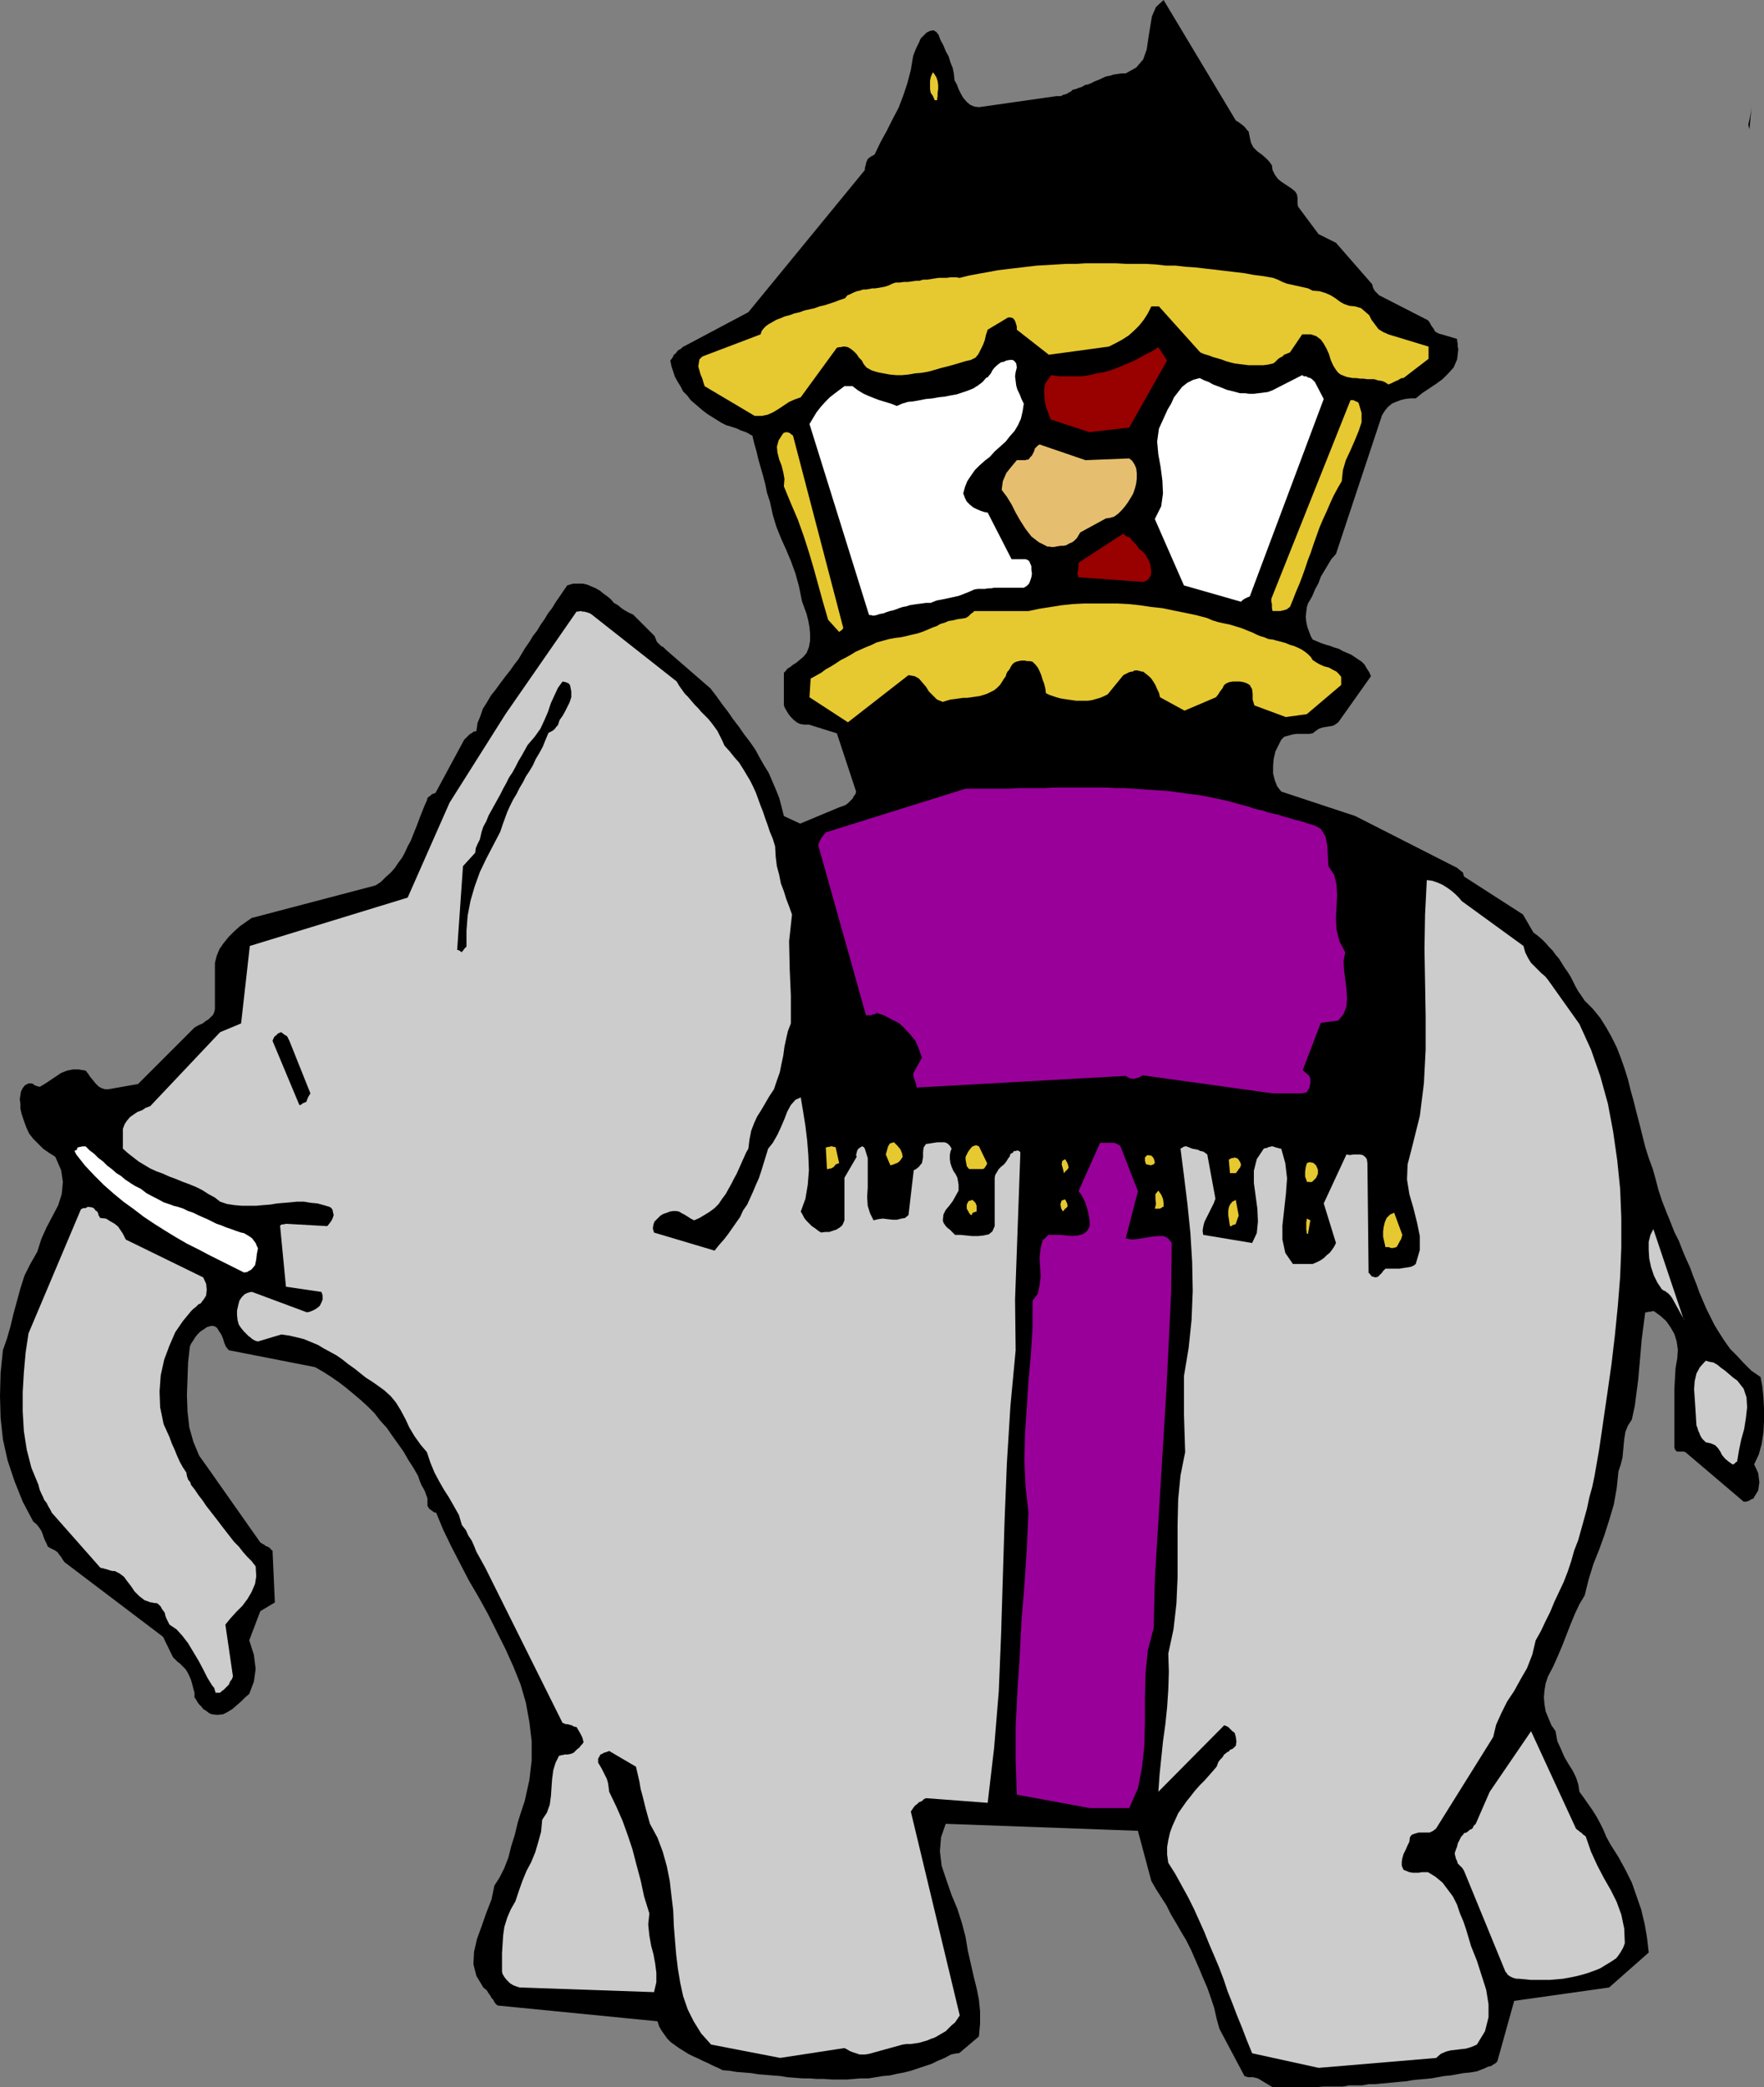 <?xml version="1.0" encoding="UTF-8" standalone="no"?>
<svg
   version="1.0"
   width="129.51mm"
   height="153.191mm"
   id="svg36"
   sodipodi:docname="Elephant 02.wmf"
   xmlns:inkscape="http://www.inkscape.org/namespaces/inkscape"
   xmlns:sodipodi="http://sodipodi.sourceforge.net/DTD/sodipodi-0.dtd"
   xmlns="http://www.w3.org/2000/svg"
   xmlns:svg="http://www.w3.org/2000/svg">
  <rect width="100%" height="100%" fill="#808080" stroke="none"/>
  <sodipodi:namedview
     id="namedview36"
     pagecolor="#ffffff"
     bordercolor="#000000"
     borderopacity="0.25"
     inkscape:showpageshadow="2"
     inkscape:pageopacity="0.0"
     inkscape:pagecheckerboard="0"
     inkscape:deskcolor="#d1d1d1"
     inkscape:document-units="mm" />
  <defs
     id="defs1">
    <pattern
       id="WMFhbasepattern"
       patternUnits="userSpaceOnUse"
       width="6"
       height="6"
       x="0"
       y="0" />
  </defs>
  <path
     style="fill:#000000;fill-opacity:1;fill-rule:evenodd;stroke:none"
     d="m 353.096,578.991 h 1.778 1.778 1.778 1.778 1.939 1.616 1.778 l 1.778,-0.162 h 1.778 1.778 1.778 l 1.778,-0.323 h 1.778 1.778 l 1.778,-0.323 h 1.778 l 1.616,-0.162 1.778,-0.162 1.778,-0.162 1.616,-0.162 1.939,-0.162 1.778,-0.323 1.616,-0.162 1.939,-0.162 1.616,-0.162 1.778,-0.323 1.778,-0.323 1.778,-0.162 1.778,-0.323 1.778,-0.323 1.778,-0.162 1.939,-0.323 0.808,-0.323 0.808,-0.323 0.808,-0.323 0.646,-0.323 0.808,-0.162 0.485,-0.323 0.808,-0.485 0.485,-0.485 4.686,-16.806 26.341,-3.717 10.989,-9.696 -0.485,-4.201 -0.646,-3.717 -0.97,-4.04 -1.293,-3.717 -1.293,-3.717 -1.778,-3.555 -1.939,-3.555 -2.262,-3.555 -1.131,-2.101 -0.808,-1.939 -0.97,-1.939 -0.97,-1.778 -1.131,-1.778 -1.131,-1.616 -1.131,-1.616 -1.293,-1.778 -0.323,-2.101 -0.646,-1.939 -0.97,-1.939 -1.131,-1.778 -1.131,-1.939 -0.97,-2.262 -0.97,-2.101 -0.485,-2.747 -1.131,-1.616 -0.808,-1.939 -0.808,-1.939 -0.323,-1.939 -0.162,-1.939 0.162,-1.939 0.323,-1.939 0.646,-1.939 1.454,-2.747 1.293,-2.909 1.293,-3.07 1.131,-2.909 1.131,-2.909 1.131,-2.747 1.293,-2.747 1.454,-2.424 1.131,-4.525 1.293,-4.201 1.616,-4.04 1.454,-4.04 1.293,-4.04 1.293,-4.363 0.808,-4.525 0.485,-4.686 0.646,-1.939 0.485,-1.939 0.162,-1.778 0.162,-1.778 0.162,-1.616 0.323,-1.939 0.646,-1.616 1.131,-1.778 0.808,-3.717 0.485,-3.717 0.485,-3.717 0.323,-3.717 0.323,-3.717 0.323,-3.717 0.485,-3.717 0.485,-3.717 h 0.162 0.162 0.162 l 0.323,-0.162 h 0.323 0.323 l 0.485,-0.162 h 0.485 l 1.778,1.293 1.616,1.454 1.131,1.616 1.131,1.939 0.646,2.101 0.323,2.262 -0.162,2.424 -0.485,2.747 -0.323,5.817 v 5.333 5.171 5.656 l 0.162,0.485 0.323,0.485 0.323,0.162 h 0.323 0.485 0.485 0.485 l 0.485,0.162 16.16,13.735 h 0.323 0.323 l 0.646,-0.162 0.323,-0.162 0.485,-0.323 0.485,-0.162 0.323,-0.323 v -0.162 l 1.131,-1.778 0.323,-2.262 -0.323,-2.586 -1.131,-2.424 1.293,-2.747 0.808,-2.909 0.485,-3.232 0.162,-3.232 v -3.232 l -0.162,-3.232 -0.323,-3.07 -0.485,-2.586 -2.586,-1.778 -2.101,-2.101 -1.939,-2.101 -1.778,-1.778 -1.616,-2.262 -1.454,-2.262 -1.293,-2.101 -1.131,-2.262 -1.131,-2.262 -0.97,-2.262 -0.97,-2.262 -0.808,-2.262 -0.97,-2.424 -0.808,-2.262 -0.97,-2.101 -0.97,-2.262 -1.131,-2.909 -1.293,-2.586 -1.131,-2.909 -1.131,-2.747 -1.131,-2.909 -0.97,-2.909 -0.808,-3.07 -0.808,-2.909 -1.131,-3.07 -0.97,-3.07 -0.808,-3.232 -0.808,-3.232 -0.808,-3.07 -0.808,-3.232 -0.808,-2.909 -0.808,-3.232 -0.97,-3.07 -0.97,-2.747 -1.131,-2.909 -1.454,-2.909 -1.454,-2.586 -1.616,-2.586 -2.101,-2.586 -2.262,-2.262 -0.97,-1.454 -0.808,-1.131 -0.808,-1.454 -0.646,-1.293 -0.646,-1.293 -0.808,-1.293 -0.808,-1.131 -0.808,-1.293 -0.808,-1.293 -0.97,-1.131 -0.808,-1.131 -0.97,-0.97 -0.97,-1.131 -0.97,-0.97 -1.131,-0.97 -1.293,-0.97 -2.909,-5.009 -16.322,-10.504 -0.162,-0.485 -0.162,-0.646 -0.646,-0.485 -0.97,-0.808 -28.28,-14.382 -20.523,-6.787 -1.131,-1.454 -0.646,-1.616 -0.485,-1.939 v -2.101 l 0.162,-1.939 0.485,-2.101 0.808,-1.616 0.808,-1.616 0.808,-0.808 1.131,-0.323 1.131,-0.323 1.131,-0.162 h 1.293 1.131 1.131 l 0.97,-0.162 0.808,-0.646 0.97,-0.646 0.97,-0.323 0.97,-0.162 0.97,-0.162 0.97,-0.162 0.808,-0.485 0.646,-0.485 9.05,-12.766 -0.485,-1.131 -0.646,-0.97 -0.646,-1.131 -0.808,-0.808 -0.97,-0.646 -0.97,-0.646 -0.97,-0.646 -1.131,-0.485 -1.131,-0.485 -1.131,-0.646 -1.131,-0.323 -1.293,-0.485 -1.131,-0.323 -1.454,-0.485 -1.131,-0.485 -1.131,-0.485 -0.485,-0.808 -0.485,-1.293 -0.485,-1.293 -0.323,-1.454 -0.162,-1.454 0.162,-1.454 0.162,-1.293 0.323,-0.97 1.131,-1.939 0.808,-1.939 0.97,-1.778 0.646,-1.778 0.97,-1.616 0.97,-1.616 0.97,-1.616 1.293,-1.454 12.766,-38.459 0.808,-1.293 0.808,-0.97 1.131,-0.97 1.131,-0.485 1.293,-0.485 1.293,-0.323 1.454,-0.162 h 1.454 l 1.778,-1.454 1.939,-1.293 1.939,-1.293 1.778,-1.293 1.616,-1.616 1.454,-1.616 0.97,-2.262 0.323,-2.747 -0.162,-0.808 v -0.808 l -0.162,-0.808 v -0.485 l -4.363,-1.293 -0.646,-0.162 -0.646,-0.323 -0.485,-0.323 -0.323,-0.646 -0.485,-0.646 -0.323,-0.485 -0.323,-0.646 -0.485,-0.646 -13.574,-6.949 -0.485,-0.485 -0.646,-0.646 -0.485,-0.808 -0.323,-1.131 -10.019,-11.473 -4.848,-2.424 -5.656,-7.595 -0.162,-0.808 v -0.97 -0.646 l -0.162,-0.97 -0.485,-0.808 -0.97,-0.808 -0.97,-0.646 -0.97,-0.646 -0.97,-0.646 -0.97,-0.808 -0.808,-1.131 -0.646,-1.293 -0.162,-1.293 -0.808,-1.131 -0.97,-0.97 -1.131,-0.97 -1.131,-0.808 -1.131,-1.131 -0.646,-1.293 -0.323,-1.454 -0.162,-0.808 -0.162,-0.808 -0.485,-0.485 -0.485,-0.646 -0.485,-0.485 -0.646,-0.485 -0.646,-0.485 -0.808,-0.485 L 322.876,0 l -2.101,1.939 -1.131,2.586 -0.485,2.909 -0.485,3.07 -0.485,3.232 -0.97,2.747 -1.939,2.262 -2.909,1.616 h -1.131 l -1.131,0.162 -1.131,0.162 -0.97,0.323 -0.97,0.162 -0.808,0.323 -0.97,0.485 -0.808,0.323 -0.808,0.323 -0.97,0.485 -0.808,0.323 -0.808,0.162 -0.808,0.485 -0.97,0.323 -0.808,0.323 -0.808,0.162 -0.485,0.485 -0.646,0.323 -0.485,0.323 -0.485,0.162 -0.646,0.162 -0.485,0.323 h -0.646 -0.646 l -21.493,3.07 -1.293,-0.162 -1.131,-0.485 -0.97,-0.808 -0.97,-1.131 -0.646,-1.131 -0.646,-1.293 -0.485,-1.293 -0.646,-1.131 -0.162,-1.778 -0.323,-1.616 -0.646,-1.616 -0.485,-1.616 -0.808,-1.454 -0.646,-1.616 -0.808,-1.454 -0.485,-1.293 v -0.162 l -0.323,-0.323 -0.323,-0.485 -0.808,-0.485 -0.97,0.162 -0.97,0.485 -0.808,0.808 -0.808,0.808 -0.485,1.131 -0.646,1.293 -0.485,1.131 -0.485,1.293 -0.646,3.878 -0.97,3.717 -1.131,3.393 -1.293,3.393 -1.616,3.07 -1.616,3.232 -1.778,3.232 -1.616,3.393 -0.485,0.323 -0.646,0.323 -0.808,0.646 -0.485,1.131 v 0.323 l -0.162,0.485 -0.162,0.646 v 0.485 l -32.32,39.429 -18.261,9.696 -0.485,0.485 -0.646,0.323 -0.323,0.323 -0.485,0.646 -0.485,0.323 -0.162,0.485 -0.323,0.485 -0.485,0.646 0.323,1.616 0.485,1.454 0.485,1.454 0.808,1.454 0.808,1.293 0.646,1.293 1.131,1.131 0.97,1.293 1.131,0.97 1.131,0.97 1.131,0.97 1.293,0.97 1.293,0.808 1.293,0.808 1.293,0.808 1.293,0.646 1.131,0.323 0.97,0.323 0.97,0.323 0.97,0.485 0.97,0.323 0.808,0.323 0.808,0.485 0.646,0.323 0.485,2.101 0.646,2.262 0.485,2.101 0.646,2.262 0.646,2.262 0.646,2.424 0.485,2.424 0.808,2.424 0.808,3.717 0.97,3.232 1.293,3.232 1.454,3.232 1.293,3.07 1.293,3.555 0.97,3.555 0.808,4.04 0.646,1.778 0.646,1.778 0.485,1.939 0.323,1.778 0.162,1.778 v 1.939 l -0.323,1.778 -0.646,1.616 -0.97,1.131 -0.97,0.808 -0.97,0.808 -0.808,0.485 -0.808,0.646 -0.808,0.485 -0.485,0.646 -0.485,0.485 v 9.049 l 0.323,0.808 0.485,0.808 0.485,0.808 0.646,0.808 0.808,0.808 0.808,0.646 0.97,0.485 1.131,0.162 h 0.162 0.485 0.485 0.162 l 7.757,2.424 5.333,16.159 -0.162,0.646 -0.485,0.646 -0.323,0.646 -0.646,0.646 -0.646,0.646 -0.646,0.485 -0.808,0.323 -0.97,0.323 -10.827,4.525 -4.525,-2.101 -0.646,-2.586 -0.646,-2.424 -0.97,-2.424 -0.97,-2.262 -0.97,-2.262 -1.293,-2.101 -1.293,-2.262 -1.131,-2.101 -1.454,-2.101 -1.616,-2.101 -1.454,-2.101 -1.616,-2.101 -1.454,-2.101 -1.616,-2.101 -1.616,-2.262 -1.616,-2.101 -12.282,-10.665 -0.485,-0.485 -0.323,-0.323 -0.646,-0.323 -0.323,-0.323 -0.485,-0.485 -0.323,-0.323 -0.323,-0.808 -0.323,-0.808 -5.979,-5.979 -1.131,-0.485 -1.131,-0.646 -0.97,-0.646 -0.97,-0.808 -1.131,-0.646 -0.808,-0.97 -0.97,-0.808 -1.131,-0.808 -0.97,-0.808 -1.131,-0.646 -1.131,-0.485 -1.131,-0.485 -1.293,-0.323 h -1.293 -1.454 l -1.616,0.485 -1.131,1.616 -0.97,1.454 -1.131,1.616 -0.97,1.616 -1.131,1.454 -0.97,1.616 -1.131,1.616 -0.97,1.616 -1.131,1.454 -0.97,1.616 -1.131,1.616 -0.97,1.616 -0.97,1.616 -1.131,1.454 -1.131,1.616 -1.293,1.616 -1.454,1.939 -1.293,1.778 -1.293,1.616 -1.131,1.939 -1.131,1.778 -0.646,1.939 -0.808,1.939 -0.323,2.262 -0.485,0.162 h -0.323 l -0.323,0.323 -0.323,0.162 -0.485,0.323 -0.323,0.323 -0.485,0.485 -0.646,0.646 -7.757,14.382 -0.162,0.323 -0.323,0.162 -0.485,0.162 -0.323,0.162 -0.323,0.323 -0.485,0.323 -0.323,0.323 -0.162,0.646 -0.646,1.454 -0.646,1.616 -0.646,1.616 -0.646,1.778 -0.646,1.616 -0.646,1.616 -0.646,1.616 -0.808,1.454 -0.808,1.778 -0.808,1.454 -0.97,1.293 -0.97,1.454 -1.131,1.293 -1.454,1.293 -1.293,1.293 -1.454,0.97 -34.421,9.049 -1.616,1.131 -1.616,1.131 -1.616,1.454 -1.454,1.454 -1.454,1.778 -1.131,1.616 -0.808,1.939 -0.485,1.939 v 3.393 3.07 3.232 3.07 l -0.162,0.808 -0.323,0.808 -0.646,0.646 -0.646,0.646 -0.808,0.485 -0.808,0.646 -1.131,0.485 -1.131,0.646 -15.675,15.675 -8.242,1.454 h -0.97 l -0.97,-0.323 -0.808,-0.485 -0.808,-0.808 -0.646,-0.808 -0.808,-0.97 -0.646,-0.97 -0.646,-0.808 -1.939,-0.323 h -1.616 l -1.616,0.323 -1.616,0.646 -1.454,0.97 -1.454,0.97 -1.454,0.97 -1.616,0.97 -0.323,-0.162 h -0.323 l -0.323,-0.162 -0.485,-0.162 -0.323,-0.323 -0.485,-0.162 H 8.403 7.918 l -0.97,0.485 -0.646,0.808 -0.485,0.97 -0.162,0.97 -0.162,1.131 0.162,1.293 v 1.293 l 0.323,1.454 0.646,1.939 0.646,1.778 0.808,1.778 1.131,1.454 1.454,1.454 1.293,1.293 1.616,1.131 1.778,1.131 1.616,3.717 0.485,3.232 -0.323,3.393 -0.97,3.07 -1.616,3.07 -1.616,3.07 -1.454,3.232 -1.131,3.555 -1.939,3.393 -1.616,3.232 -1.131,3.555 -0.97,3.555 -0.97,3.555 -0.808,3.393 -0.97,3.393 -1.131,3.232 -0.646,6.302 L 0,387.179 l 0.162,6.141 0.646,5.979 1.293,5.817 1.939,5.817 2.262,5.656 2.909,5.494 0.97,0.808 0.646,0.808 0.646,0.97 0.323,0.808 0.323,0.97 0.323,0.808 0.485,0.97 0.323,0.808 0.808,0.485 0.646,0.323 0.646,0.323 0.646,0.485 0.323,0.485 0.646,0.808 0.485,0.808 0.485,0.646 27.31,20.684 2.747,5.656 0.323,0.323 0.162,0.162 0.485,0.485 0.323,0.323 0.485,0.323 0.323,0.323 0.485,0.485 0.323,0.323 0.646,0.646 0.485,0.808 0.485,0.97 0.485,1.131 0.323,1.131 0.323,1.293 0.323,1.131 v 1.293 l 0.485,0.646 0.323,0.646 0.485,0.646 0.646,0.646 0.485,0.646 0.808,0.485 0.808,0.646 0.808,0.323 1.454,0.162 1.616,-0.162 1.293,-0.646 1.293,-0.808 1.131,-0.97 1.293,-1.131 1.131,-1.131 1.131,-0.97 1.293,-3.393 0.485,-3.555 -0.485,-3.878 -1.293,-4.04 3.07,-8.08 4.04,-2.424 -0.646,-14.382 -0.485,-0.323 -0.162,-0.323 -0.485,-0.323 -0.323,-0.162 -0.485,-0.162 -0.323,-0.323 -0.646,-0.323 -0.485,-0.323 -14.544,-20.684 -2.424,-3.393 -1.616,-3.878 -1.131,-4.04 -0.485,-4.363 -0.162,-4.525 0.162,-4.525 0.162,-4.525 0.485,-4.363 0.323,-0.808 0.646,-0.97 0.485,-0.808 0.646,-0.808 0.808,-0.808 0.97,-0.646 0.97,-0.646 1.293,-0.323 0.808,0.162 0.646,0.485 0.485,0.808 0.646,0.97 0.485,1.131 0.323,1.131 0.485,1.131 0.808,0.97 23.917,4.686 2.262,1.293 2.262,1.454 2.101,1.454 2.101,1.616 1.939,1.616 2.101,1.778 1.939,1.778 1.778,1.778 1.616,2.101 1.778,1.939 1.454,2.101 1.616,2.262 1.616,2.262 1.293,2.262 1.454,2.262 1.293,2.262 0.485,1.454 0.485,1.131 0.485,0.808 0.485,0.97 0.323,0.97 0.323,0.808 v 0.97 1.131 l 0.485,0.808 0.646,0.485 0.646,0.485 0.646,0.162 1.939,4.686 2.262,4.686 2.424,4.686 2.424,4.686 2.747,4.686 2.586,4.686 2.424,4.848 2.424,4.848 2.262,5.009 1.939,4.848 1.454,5.009 0.97,5.333 0.646,5.333 v 5.333 l -0.646,5.494 -1.293,5.817 -0.97,2.909 -0.97,3.07 -0.808,3.393 -0.97,3.07 -0.808,3.232 -1.131,2.909 -1.293,2.586 -1.454,2.262 -0.808,3.878 -1.454,3.717 -1.293,3.717 -1.293,3.555 -0.808,3.555 -0.162,3.393 0.808,3.232 1.939,3.232 0.97,0.808 0.485,0.808 0.485,0.646 0.323,0.646 0.485,0.485 0.323,0.646 0.485,0.646 0.485,0.323 44.278,4.363 0.485,1.454 0.646,1.131 0.808,1.131 0.808,1.131 0.97,0.97 1.131,0.808 1.131,0.808 1.293,0.808 1.293,0.808 1.293,0.646 1.454,0.646 1.293,0.646 1.454,0.646 1.293,0.646 1.454,0.646 1.293,0.646 1.939,0.162 1.939,0.323 2.101,0.162 1.939,0.162 1.939,0.323 2.101,0.162 1.939,0.162 2.101,0.162 1.939,0.323 2.101,0.162 2.101,0.162 h 1.939 l 2.101,0.162 h 1.939 l 2.262,0.162 h 1.939 2.101 l 1.939,-0.162 1.939,-0.162 h 2.262 l 1.939,-0.323 1.939,-0.323 1.939,-0.162 2.101,-0.485 1.778,-0.323 1.939,-0.485 1.939,-0.646 1.939,-0.646 1.939,-0.646 1.616,-0.808 1.939,-0.808 1.778,-0.97 0.808,-0.162 0.808,-0.162 h 0.485 l 0.323,-0.162 5.333,-4.525 0.323,-3.555 v -3.393 l -0.323,-3.232 -0.646,-3.232 -0.808,-3.232 -0.808,-3.555 -0.808,-3.555 -0.646,-3.878 -0.97,-3.717 -1.293,-4.04 -1.616,-3.878 -1.454,-4.201 -1.293,-3.878 -0.485,-4.04 0.323,-3.878 1.293,-3.717 53.328,1.939 3.717,13.897 1.293,2.262 1.454,2.262 1.454,2.262 1.293,2.586 1.454,2.424 1.293,2.262 1.454,2.424 1.293,2.586 1.131,2.586 1.131,2.586 1.131,2.747 1.131,2.586 0.97,2.747 0.97,2.909 0.646,2.909 0.808,2.909 6.949,13.089 0.485,0.162 0.485,0.162 h 0.323 0.323 0.485 0.323 l 0.646,0.162 0.646,0.162 4.04,2.424 z"
     id="path1" />
  <path
     style="fill:#cccccc;fill-opacity:1;fill-rule:evenodd;stroke:none"
     d="m 365.862,573.658 32.643,-2.747 1.293,-1.131 1.454,-0.646 1.293,-0.323 1.454,-0.162 1.293,-0.162 1.454,-0.162 1.616,-0.485 1.454,-0.646 2.262,-3.717 0.97,-3.878 v -3.555 l -0.646,-4.04 -1.293,-4.04 -1.293,-4.04 -1.616,-4.04 -1.293,-4.363 -0.808,-2.424 -0.97,-2.262 -0.808,-2.424 -1.131,-2.262 -1.454,-1.939 -1.454,-1.939 -1.939,-1.616 -2.101,-1.293 h -0.808 -0.808 l -0.97,0.162 h -0.808 -0.808 l -0.97,-0.162 -0.808,-0.323 -0.808,-0.323 -0.485,-1.131 V 516.454 l 0.162,-0.97 0.323,-1.131 0.646,-1.293 0.485,-1.131 0.485,-0.97 0.162,-1.293 0.485,-0.646 0.808,-0.323 1.131,-0.323 h 0.97 1.131 0.97 l 0.97,-0.485 0.808,-0.646 15.837,-25.37 0.808,-3.393 1.454,-3.232 1.616,-3.232 1.939,-2.909 1.778,-3.232 1.778,-3.07 1.454,-3.717 0.97,-4.04 1.454,-2.586 1.293,-2.747 1.293,-2.586 1.131,-2.747 1.293,-2.747 1.293,-2.747 1.131,-2.909 0.97,-2.909 0.808,-2.909 1.131,-2.909 0.808,-2.909 0.808,-2.909 0.808,-2.909 0.646,-3.07 0.808,-2.909 0.646,-3.07 1.293,-7.433 1.131,-7.756 1.131,-7.757 1.131,-7.918 0.97,-8.241 0.808,-8.08 0.646,-8.08 0.323,-8.241 v -8.08 l -0.323,-8.08 -0.808,-7.918 -1.131,-7.918 -1.454,-7.757 -2.101,-7.595 -2.586,-7.433 -3.232,-7.11 -8.726,-12.281 -0.808,-0.97 -0.97,-0.808 -0.97,-0.97 -0.97,-0.97 -0.97,-0.97 -0.808,-1.293 -0.808,-1.616 -0.485,-1.778 -17.13,-12.443 -0.808,-0.97 -0.97,-0.97 -1.131,-0.97 -1.131,-0.808 -1.293,-0.808 -1.454,-0.646 -1.454,-0.485 -1.454,-0.162 -0.485,9.534 -0.162,9.534 0.162,9.211 0.162,9.534 v 9.211 l -0.485,9.372 -1.131,9.049 -2.262,9.049 -1.131,4.363 -0.162,4.201 0.646,4.04 1.131,3.878 0.97,3.878 0.808,3.878 v 3.878 l -1.131,3.878 -0.646,0.485 -0.808,0.323 -0.97,0.162 -1.131,0.162 -0.97,0.162 h -0.97 -1.131 -1.131 -0.646 l -0.323,0.323 -0.323,0.323 -0.323,0.485 -0.323,0.323 -0.485,0.485 -0.323,0.323 -0.646,0.162 -0.646,-0.162 -0.485,-0.162 -0.323,-0.485 -0.485,-0.485 -0.323,-30.38 -0.162,-1.131 -0.485,-0.646 -0.646,-0.485 -0.808,-0.162 h -0.808 -0.97 l -0.97,0.162 -0.97,-0.162 -6.302,13.574 3.394,10.988 -0.485,0.97 -0.646,0.97 -0.646,0.808 -0.808,0.646 -0.808,0.808 -0.97,0.646 -0.97,0.485 -1.131,0.485 h -5.494 l -2.101,-3.07 -0.808,-3.717 v -3.878 l 0.485,-4.363 0.485,-4.363 0.323,-4.363 -0.485,-4.201 -1.131,-4.04 h -0.323 l -0.485,-0.162 -0.646,-0.162 -0.97,-0.323 h -0.162 -0.162 l -0.323,0.162 h -0.323 l -0.323,0.162 -0.323,0.162 h -0.323 l -0.485,0.162 -1.939,2.909 -0.808,3.232 v 3.393 l 0.485,3.555 0.485,3.555 0.162,3.555 -0.323,3.232 -1.293,2.747 -13.574,-2.262 -0.162,-1.131 0.162,-1.131 0.323,-1.293 0.646,-1.293 0.646,-1.293 0.646,-1.293 0.646,-1.293 0.485,-1.293 -2.262,-12.281 -0.646,-0.485 -0.485,-0.323 -0.808,-0.162 -0.646,-0.323 -0.808,-0.162 -0.808,-0.162 -0.808,-0.323 -0.808,-0.323 h -0.323 l -0.485,0.162 -0.485,0.323 -0.323,0.162 0.97,7.595 0.97,7.918 0.808,7.918 0.485,7.918 0.162,8.08 -0.323,8.08 -0.808,7.756 -1.293,7.757 v 5.656 5.171 l 0.162,5.333 0.162,5.009 -1.293,6.464 -0.646,6.625 -0.162,7.11 v 7.272 7.272 l -0.323,7.272 -0.808,7.11 -1.454,6.787 0.162,5.009 -0.162,5.009 -0.323,4.848 -0.485,4.686 -0.646,4.686 -0.485,4.686 -0.485,4.686 -0.323,4.686 18.261,-18.422 0.485,0.162 0.646,0.323 0.485,0.485 0.646,0.646 0.646,0.485 0.323,1.131 0.162,1.293 -0.162,1.131 -0.323,0.323 -0.485,0.485 -0.323,0.162 -0.485,0.162 -0.323,0.485 -0.485,0.162 -0.323,0.323 -0.485,0.323 -0.485,0.808 -0.646,0.646 -0.485,0.646 -0.485,1.293 -0.97,1.131 -1.131,1.293 -1.293,1.454 -1.293,1.293 -1.293,1.454 -1.131,1.454 -1.293,1.616 -1.131,1.616 -1.131,1.616 -0.808,1.778 -0.808,1.778 -0.646,1.778 -0.485,2.101 -0.323,1.939 v 2.101 l 0.323,2.262 1.939,3.07 1.778,3.232 1.778,3.232 1.616,3.232 1.454,3.232 1.454,3.232 1.293,3.232 1.454,3.393 1.293,3.07 1.293,3.393 1.131,3.393 1.293,3.232 1.293,3.393 1.454,3.555 1.293,3.393 1.454,3.555 18.422,4.04 z"
     id="path2" />
  <path
     style="fill:#cccccc;fill-opacity:1;fill-rule:evenodd;stroke:none"
     d="m 216.382,570.911 17.938,-2.747 0.646,0.323 0.808,0.485 0.808,0.323 0.97,0.323 0.97,0.323 h 0.808 0.808 l 0.97,-0.162 9.373,-2.586 1.131,-0.162 h 1.131 l 1.131,-0.162 1.131,-0.162 1.131,-0.323 1.131,-0.323 1.131,-0.485 0.97,-0.323 1.131,-0.646 0.808,-0.485 1.131,-0.646 0.808,-0.808 0.808,-0.808 0.97,-0.808 0.646,-0.97 0.646,-0.97 -13.574,-56.558 0.323,-0.485 0.323,-0.485 0.485,-0.646 0.646,-0.485 0.485,-0.485 0.808,-0.323 0.485,-0.485 0.646,-0.323 17.13,1.293 1.778,-15.19 1.293,-15.675 0.646,-15.836 0.485,-15.836 0.485,-15.836 0.646,-15.998 0.97,-15.675 1.454,-15.513 -0.162,-14.059 0.485,-13.412 0.485,-13.412 0.485,-13.412 v -0.646 l -0.323,-0.323 -0.485,-0.162 -0.485,0.162 h -0.485 l -0.323,0.485 -0.646,0.323 -0.162,0.646 -0.485,0.646 -0.485,0.808 -0.646,0.808 -0.808,0.646 -0.646,0.646 -0.485,0.808 -0.485,0.808 -0.162,0.808 v 13.412 l -0.646,1.454 -0.97,0.808 -1.454,0.323 -1.454,0.162 h -1.778 l -1.616,-0.162 -1.616,-0.162 h -1.454 l -0.485,-0.485 -0.485,-0.485 -0.485,-0.485 -0.646,-0.485 -0.485,-0.485 -0.323,-0.485 -0.323,-0.485 -0.162,-0.646 0.162,-1.616 0.646,-1.293 0.97,-1.131 0.97,-1.293 0.808,-1.454 0.808,-1.454 v -1.616 l -0.323,-1.939 -0.485,-0.97 -0.646,-0.97 -0.485,-1.131 -0.323,-0.97 -0.162,-1.131 v -1.131 l 0.162,-0.97 0.323,-0.808 -0.485,-0.808 -0.646,-0.646 -0.808,-0.323 h -0.97 -0.97 l -1.131,0.162 -0.97,0.162 -1.131,0.162 -0.646,0.97 -0.162,1.293 v 1.454 l -0.323,1.616 -0.323,0.323 -0.485,0.646 -0.808,0.646 -0.646,0.323 -1.454,12.443 -0.97,0.808 -0.97,0.162 -1.293,0.323 h -1.131 l -1.454,-0.162 -1.293,-0.162 -1.293,0.162 -1.293,0.323 -0.97,-1.939 -0.646,-2.101 -0.162,-2.424 0.162,-2.586 v -2.747 -2.747 -2.747 l -0.808,-2.586 -0.323,-0.485 -0.485,-0.162 -0.485,0.323 -0.485,0.323 -0.323,0.485 -0.162,0.646 -0.162,0.646 0.162,0.485 -3.394,5.817 v 11.796 l -0.323,0.808 -0.323,0.646 -0.808,0.646 -0.808,0.485 -0.97,0.323 -0.97,0.323 h -1.131 l -1.131,0.162 -0.808,-0.485 -0.808,-0.646 -0.97,-0.646 -0.646,-0.646 -0.808,-0.808 -0.646,-0.808 -0.485,-0.97 -0.485,-0.808 1.293,-3.555 0.646,-3.878 0.323,-4.04 -0.162,-4.201 -0.323,-4.04 -0.485,-4.04 -0.646,-4.04 -0.646,-3.878 -1.454,0.646 -1.293,1.454 -0.97,1.778 -0.808,2.101 -0.97,2.262 -0.97,2.101 -1.293,2.262 -1.293,1.616 -0.646,2.101 -0.646,2.101 -0.646,2.101 -0.646,1.939 -0.808,1.778 -0.808,1.939 -0.808,1.778 -0.808,1.778 -1.131,1.616 -0.808,1.778 -1.131,1.616 -1.131,1.616 -1.131,1.616 -1.131,1.454 -1.293,1.454 -1.293,1.616 -16.806,-5.009 -0.323,-1.131 0.162,-1.131 0.323,-0.808 0.808,-0.808 0.808,-0.808 0.808,-0.485 0.97,-0.323 0.808,-0.323 0.97,-0.162 h 0.808 l 0.808,0.162 0.808,0.485 0.646,0.323 0.808,0.485 0.97,0.646 0.97,0.485 1.454,-0.646 1.616,-0.97 1.293,-0.808 1.293,-0.97 1.131,-1.131 0.97,-1.454 0.97,-1.293 0.808,-1.454 0.808,-1.454 0.646,-1.293 0.808,-1.454 0.646,-1.454 0.646,-1.454 0.646,-1.454 0.646,-1.454 0.646,-1.131 0.323,-2.586 0.485,-2.424 0.808,-2.101 0.808,-1.778 1.131,-1.778 1.131,-1.939 1.131,-1.939 1.293,-1.939 0.808,-2.424 0.808,-2.262 0.485,-2.424 0.485,-2.262 0.323,-2.424 0.485,-2.262 0.485,-2.101 0.808,-2.101 v -7.757 l -0.323,-7.433 -0.162,-7.595 0.808,-7.433 -0.808,-2.262 -0.808,-2.101 -0.646,-2.101 -0.808,-2.101 -0.485,-2.424 -0.646,-2.424 -0.323,-2.586 -0.162,-2.909 -0.646,-2.101 -0.808,-1.939 -0.646,-1.939 -0.646,-1.778 -0.646,-1.939 -0.646,-1.616 -0.646,-1.778 -0.646,-1.778 -0.808,-1.778 -0.808,-1.616 -0.97,-1.616 -0.97,-1.616 -1.131,-1.778 -1.293,-1.454 -1.293,-1.616 -1.454,-1.616 -0.646,-1.454 -0.646,-1.293 -0.646,-1.293 -0.808,-1.131 -0.97,-1.293 -0.808,-0.97 -0.97,-0.97 -0.97,-0.97 -0.808,-0.97 -0.97,-0.97 -0.97,-1.131 -0.808,-0.97 -0.97,-0.97 -0.808,-1.131 -0.808,-1.131 -0.646,-1.131 -23.594,-18.583 -0.485,-0.323 -0.485,-0.162 -0.485,-0.162 -0.646,-0.162 h -0.485 l -0.485,-0.162 -0.646,0.162 h -0.485 l -19.715,28.441 -15.514,24.562 -11.635,26.34 -43.794,13.412 -2.424,21.492 -5.818,2.424 -19.392,20.522 -1.293,0.485 -0.97,0.646 -1.293,0.485 -0.97,0.646 -1.131,0.808 -0.808,0.97 -0.646,0.97 -0.485,1.293 v 5.494 l 1.454,1.293 1.454,1.131 1.454,1.131 1.616,0.97 1.616,0.97 1.778,0.808 1.778,0.646 1.778,0.808 1.778,0.646 1.939,0.808 1.778,0.646 1.939,0.808 1.616,0.808 1.778,1.131 1.778,0.97 1.454,1.131 1.939,0.646 2.101,0.323 1.939,0.162 h 1.939 2.101 l 1.778,-0.162 2.101,-0.162 1.939,-0.323 1.939,-0.162 1.939,-0.162 1.616,-0.162 h 1.939 l 1.939,0.323 1.778,0.162 1.778,0.485 1.616,0.485 0.485,0.323 0.323,0.485 0.162,0.808 0.162,0.646 -0.323,0.97 -0.323,0.646 -0.485,0.646 -0.646,0.808 -11.474,-0.646 -0.646,0.162 h -0.485 l -0.485,0.323 v 0.162 l 1.616,16.806 9.858,1.454 0.323,0.97 v 1.131 l -0.323,0.808 -0.485,0.97 -0.808,0.646 -0.808,0.485 -1.131,0.485 -0.808,0.162 -15.19,-5.656 h -0.323 l -0.646,0.162 -0.485,0.162 -0.646,0.323 -0.808,0.808 -0.646,0.97 -0.323,1.293 -0.323,1.454 v 1.293 l 0.162,1.454 0.323,1.131 0.646,0.97 0.808,0.97 0.646,0.646 0.646,0.646 0.485,0.323 0.323,0.323 0.485,0.323 0.646,0.323 0.646,0.162 6.464,-1.939 2.262,0.323 2.101,0.485 1.939,0.485 1.939,0.808 1.939,0.808 1.616,0.97 1.778,0.97 1.778,0.97 1.616,1.131 1.616,1.293 1.616,1.131 1.616,1.293 1.616,1.293 1.778,1.131 1.616,1.131 1.778,1.293 1.778,1.616 1.454,1.778 1.293,2.101 1.293,2.424 1.131,2.424 1.454,2.424 1.616,2.262 1.778,2.101 0.97,2.909 1.131,2.747 1.293,2.424 1.293,2.262 1.454,2.262 1.293,2.262 1.454,2.586 0.808,2.747 1.131,1.454 0.646,1.454 0.97,1.454 0.646,1.454 0.646,1.616 0.808,1.454 0.808,1.454 0.808,1.454 21.493,43.146 h 0.162 l 0.323,0.162 0.485,0.162 h 0.485 l 0.485,0.162 0.646,0.162 0.485,0.323 0.808,0.162 0.485,0.808 0.646,1.131 0.485,0.97 0.323,1.293 -0.323,0.485 -0.485,0.485 -0.323,0.485 -0.646,0.485 -0.485,0.485 -0.485,0.485 -0.808,0.323 -0.808,0.162 h -0.162 -0.162 -0.323 -0.323 l -0.323,0.162 h -0.485 l -0.323,0.162 h -0.323 l -0.97,1.939 -0.646,2.101 -0.323,2.424 -0.162,2.262 -0.162,2.424 -0.323,2.424 -0.808,2.262 -1.293,1.939 -0.323,3.393 -0.808,2.909 -0.808,2.747 -1.131,2.747 -1.293,2.424 -1.131,2.747 -0.97,2.747 -0.97,2.909 -1.293,2.262 -0.97,2.262 -0.808,2.586 -0.323,2.262 -0.162,2.424 -0.162,2.586 v 2.424 2.747 l 0.162,0.646 0.485,0.808 0.485,0.646 0.485,0.485 0.646,0.646 0.808,0.485 0.808,0.323 0.97,0.323 37.33,1.293 0.646,-2.747 v -2.586 l -0.323,-2.586 -0.485,-2.586 -0.646,-2.424 -0.485,-2.747 -0.323,-3.07 0.323,-3.07 -1.454,-4.686 -0.97,-4.525 -1.131,-4.201 -1.131,-4.363 -1.293,-3.878 -1.454,-4.04 -1.778,-4.04 -1.939,-4.04 -0.162,-1.293 -0.162,-1.131 -0.323,-1.131 -0.485,-0.97 -0.485,-0.97 -0.485,-0.97 -0.485,-0.808 -0.485,-0.808 v -0.646 -0.485 l 0.323,-0.485 0.323,-0.646 0.485,-0.162 0.485,-0.323 0.646,-0.162 0.808,-0.323 7.434,4.363 0.485,2.101 0.485,2.101 0.323,1.939 0.485,1.778 0.485,1.939 0.485,1.939 0.485,1.778 0.646,2.262 2.101,3.878 1.454,3.878 1.131,4.04 0.808,4.04 0.485,4.201 0.485,4.04 0.162,4.201 0.323,4.04 0.323,3.878 0.485,4.04 0.646,3.878 0.808,3.717 1.293,3.717 1.616,3.232 2.101,3.393 2.747,3.07 19.23,3.717 v 0 z"
     id="path3" />
  <path
     style="fill:#cccccc;fill-opacity:1;fill-rule:evenodd;stroke:none"
     d="m 421.452,548.934 1.778,0.162 1.616,0.162 h 1.778 1.778 1.616 l 1.939,-0.162 1.778,-0.162 1.778,-0.323 1.616,-0.323 1.939,-0.485 1.616,-0.485 1.778,-0.646 1.616,-0.646 1.293,-0.808 1.616,-0.97 1.454,-0.97 0.646,-0.808 0.646,-0.97 0.646,-1.131 0.485,-1.293 -0.162,-4.04 -0.808,-3.878 -1.293,-3.555 -1.616,-3.232 -1.939,-3.393 -1.778,-3.393 -1.778,-3.878 -1.454,-4.201 -0.323,-0.323 -0.323,-0.162 -0.323,-0.323 -0.323,-0.323 -0.323,-0.162 -0.323,-0.323 -0.485,-0.323 -0.323,-0.323 -12.443,-26.986 -11.474,16.806 -3.878,8.888 -0.323,0.323 -0.323,0.323 -0.162,0.485 -0.323,0.323 -0.485,0.162 -0.323,0.323 -0.646,0.485 -0.646,0.162 -0.323,0.485 -0.485,0.485 -0.323,0.646 -0.323,0.646 -0.323,0.646 -0.162,0.808 -0.323,0.808 -0.323,0.97 v 0.323 l 0.162,0.646 0.162,0.646 0.323,0.646 0.162,0.646 0.646,0.646 0.646,0.646 0.485,0.808 11.474,27.956 0.323,0.323 0.162,0.323 0.323,0.323 0.485,0.323 0.646,0.323 0.485,0.162 0.646,0.162 z"
     id="path4" />
  <path
     style="fill:#990099;fill-opacity:1;fill-rule:evenodd;stroke:none"
     d="m 302.192,501.587 h 11.15 l 2.424,-5.494 1.131,-5.817 0.646,-6.141 0.162,-6.625 v -6.625 l 0.162,-6.625 0.646,-6.464 1.616,-6.141 0.323,-13.412 0.808,-13.412 0.808,-13.089 0.808,-13.251 0.808,-13.251 0.646,-13.251 0.646,-13.412 0.162,-13.735 -0.97,-1.293 -1.293,-0.646 h -1.454 l -1.778,0.162 -1.939,0.323 -1.939,0.323 -1.616,0.162 -1.778,-0.323 3.394,-13.089 -4.848,-12.443 -0.323,-0.323 -0.646,-0.323 -0.646,-0.323 h -0.808 -0.808 -0.808 -0.646 -0.97 l -5.979,13.412 0.646,0.808 0.646,1.131 0.485,0.97 0.485,1.454 0.323,1.131 0.323,1.454 0.162,1.454 v 1.454 l -0.808,1.293 -1.131,0.808 -1.293,0.323 -1.616,0.162 -1.616,-0.162 -1.778,-0.162 h -1.778 -1.454 l -1.616,1.616 -0.485,2.101 -0.323,2.586 0.162,2.586 0.162,2.586 -0.323,2.586 -0.485,2.262 -1.454,1.939 v 7.595 l -0.485,7.595 -0.646,7.272 -0.485,7.433 -0.485,7.11 -0.162,7.272 0.323,7.272 0.808,7.272 -0.485,10.342 -0.646,9.857 -0.808,9.857 -0.485,9.696 -0.646,9.696 -0.485,9.696 v 9.534 l 0.323,9.534 20.2,3.717 v 0 z"
     id="path5" />
  <path
     style="fill:#cccccc;fill-opacity:1;fill-rule:evenodd;stroke:none"
     d="m 61.085,469.592 0.485,-0.485 0.485,-0.323 0.485,-0.485 0.485,-0.485 0.485,-0.485 0.323,-0.808 0.485,-0.646 0.323,-0.808 -2.101,-14.382 1.454,-1.778 1.616,-1.778 1.616,-1.616 1.454,-1.939 1.131,-1.939 0.97,-2.262 0.323,-2.101 -0.162,-2.747 -1.131,-1.454 -1.293,-1.293 -1.131,-1.293 -1.131,-1.454 -1.293,-1.293 -1.131,-1.454 -1.131,-1.454 -1.131,-1.454 -0.97,-1.293 -1.131,-1.454 -1.131,-1.454 -1.131,-1.454 -0.97,-1.454 -1.131,-1.454 -0.97,-1.454 -1.131,-1.454 -0.162,-0.646 -0.646,-0.808 -0.323,-0.97 -0.162,-0.97 -0.97,-1.454 -0.808,-1.454 -0.808,-1.778 -0.646,-1.616 -0.808,-1.778 -0.646,-1.778 -0.808,-1.778 -0.808,-1.778 -0.97,-4.686 -0.162,-4.363 0.323,-4.525 0.97,-4.363 1.454,-3.878 1.616,-3.717 2.101,-3.07 2.262,-2.747 0.646,-0.646 0.646,-0.485 0.485,-0.485 0.323,-0.323 0.485,-0.162 0.323,-0.323 0.162,-0.323 0.323,-0.323 0.808,-1.293 0.162,-1.616 -0.162,-1.616 -0.808,-1.778 -21.493,-10.504 -0.323,-0.646 -0.485,-0.97 -0.646,-0.97 -0.646,-0.97 -0.97,-0.808 -1.131,-0.646 -1.293,-0.808 -1.616,-0.162 -0.162,-0.323 -0.323,-0.485 v -0.323 l -0.323,-0.646 -0.485,-0.323 -0.323,-0.485 -0.485,-0.323 -0.97,-0.162 h -0.162 -0.323 l -0.162,0.162 -0.323,0.162 h -0.323 -0.323 l -0.323,0.162 -0.323,0.162 -14.544,34.419 -0.808,5.333 -0.485,5.494 -0.323,5.494 v 5.333 l 0.323,5.494 0.808,5.171 1.293,5.009 1.939,4.686 0.323,1.293 0.485,1.131 0.485,0.97 0.323,0.808 0.646,0.808 0.485,0.97 0.485,0.808 0.485,0.97 13.413,15.19 0.323,0.162 h 0.323 l 0.485,0.162 0.646,0.162 0.485,0.162 0.485,0.162 0.646,0.162 h 0.646 l 1.293,0.646 1.293,0.97 0.808,1.131 1.131,1.454 0.97,1.454 1.293,1.293 1.454,1.131 1.778,0.646 h 0.323 l 0.646,0.162 h 0.646 l 0.485,0.323 0.646,0.646 0.323,0.646 0.485,0.646 0.323,0.485 0.162,0.808 0.323,0.808 0.323,0.646 0.485,0.97 1.939,1.293 1.616,1.778 1.616,2.101 1.454,2.424 1.454,2.424 1.293,2.424 1.131,2.262 1.293,2.101 0.646,0.808 0.162,0.646 0.162,0.485 v 0.162 h 0.162 0.646 0.323 z"
     id="path6" />
  <path
     style="fill:#cccccc;fill-opacity:1;fill-rule:evenodd;stroke:none"
     d="m 481.406,405.924 0.162,-0.162 0.162,-0.162 0.323,-0.162 v -0.162 l 0.485,-2.909 0.646,-3.07 0.808,-2.909 0.485,-3.07 0.323,-2.909 -0.162,-2.747 -0.808,-2.424 -1.778,-2.262 -1.131,-0.808 -1.131,-0.97 -1.131,-0.97 -1.131,-0.808 -0.97,-0.808 -1.131,-0.646 -0.97,-0.162 -1.131,-0.323 -1.616,1.778 -0.97,1.778 -0.485,2.101 -0.162,2.262 0.162,2.424 0.162,2.424 0.162,2.586 0.162,2.586 0.323,0.808 0.162,0.646 0.323,0.646 0.162,0.485 0.323,0.646 0.323,0.485 0.485,0.485 0.485,0.485 1.454,0.323 1.131,0.485 0.808,0.808 0.646,0.97 0.485,0.97 0.808,0.97 0.97,0.808 1.131,0.808 h 0.162 l 0.323,-0.162 0.162,-0.162 h 0.162 v 0 z"
     id="path7" />
  <path
     style="fill:#cccccc;fill-opacity:1;fill-rule:evenodd;stroke:none"
     d="m 467.023,365.525 -8.242,-24.562 -0.808,1.616 -0.485,1.939 v 2.262 l 0.162,2.424 0.485,2.262 0.808,2.424 0.97,1.939 1.293,1.939 h 0.162 l 0.323,0.323 h 0.323 l 0.323,0.323 0.485,0.323 0.323,0.323 0.323,0.323 0.485,0.646 3.394,6.141 -0.162,-0.162 v -0.162 l -0.162,-0.323 z"
     id="path8" />
  <path
     style="fill:#ffffff;fill-opacity:1;fill-rule:evenodd;stroke:none"
     d="m 67.872,352.921 h 0.646 l 0.485,-0.323 0.646,-0.323 0.323,-0.323 0.808,-0.97 0.323,-1.616 0.162,-1.454 0.323,-1.616 -0.323,-0.646 -0.323,-0.808 -0.485,-0.646 -0.485,-0.646 -0.646,-0.485 -0.808,-0.485 -0.808,-0.485 -0.808,-0.162 -1.454,-0.485 -1.293,-0.485 -1.454,-0.485 -1.131,-0.485 -1.454,-0.485 -1.293,-0.646 -1.293,-0.646 -1.131,-0.485 -1.454,-0.646 -1.293,-0.646 -1.454,-0.485 -1.293,-0.646 -1.454,-0.485 -1.293,-0.323 -1.293,-0.485 -1.454,-0.485 -1.778,-0.97 -1.616,-0.808 -1.454,-0.808 -1.454,-1.131 -1.616,-0.808 -1.293,-0.808 -1.454,-0.97 -1.131,-0.97 -1.293,-0.808 -1.293,-1.131 -1.293,-0.97 -1.131,-1.131 -1.293,-0.97 -1.131,-1.131 -1.293,-0.97 -1.131,-1.131 h -0.323 -0.485 l -0.808,0.162 -0.646,0.162 -0.162,0.646 -0.485,0.162 -0.162,0.162 0.485,0.97 2.424,3.07 2.586,2.747 2.586,2.586 2.747,2.424 2.747,2.262 2.909,2.101 2.747,2.101 2.909,1.939 3.07,1.939 2.909,1.778 3.07,1.778 3.232,1.616 3.07,1.616 3.232,1.616 3.232,1.616 3.232,1.616 v 0 z"
     id="path9" />
  <path
     style="fill:#e6c831;fill-opacity:1;fill-rule:evenodd;stroke:none"
     d="m 386.385,346.296 0.162,-0.162 h 0.485 l 0.323,-0.162 h 0.162 l 0.485,-0.808 0.323,-0.646 0.485,-0.808 0.323,-1.131 -2.262,-6.141 -1.131,0.485 -0.97,0.97 -0.485,1.131 -0.323,1.293 -0.162,1.293 v 1.454 l 0.323,1.454 0.323,1.454 h 0.323 0.646 l 0.323,0.162 0.808,0.162 v 0 z"
     id="path10" />
  <path
     style="fill:#e6c831;fill-opacity:1;fill-rule:evenodd;stroke:none"
     d="m 362.953,342.256 0.646,-3.717 -0.97,-0.485 -0.162,1.131 v 1.778 l 0.162,1.293 v 0 h 0.162 0.162 v 0 z"
     id="path11" />
  <path
     style="fill:#e6c831;fill-opacity:1;fill-rule:evenodd;stroke:none"
     d="m 342.915,339.509 0.162,-0.485 0.162,-0.485 0.162,-0.485 0.323,-0.808 -0.808,-4.363 -0.97,0.485 -0.646,0.808 -0.323,0.808 -0.162,0.97 v 1.131 l 0.162,0.97 0.162,1.131 0.162,0.97 h 0.323 l 0.485,-0.323 0.646,-0.162 0.162,-0.162 z"
     id="path12" />
  <path
     style="fill:#e6c831;fill-opacity:1;fill-rule:evenodd;stroke:none"
     d="m 269.872,336.438 h 0.162 l 0.323,-0.162 0.485,-0.162 h 0.162 v -0.808 -0.808 l -0.323,-0.808 -0.808,-0.808 -1.131,0.323 -0.485,0.97 v 1.131 l 0.646,1.131 0.323,0.485 0.323,0.162 0.162,-0.162 0.162,-0.485 z"
     id="path13" />
  <path
     style="fill:#e6c831;fill-opacity:1;fill-rule:evenodd;stroke:none"
     d="m 295.566,335.307 v 0 l 0.323,-0.162 0.162,-0.323 h 0.162 v -0.485 l -0.162,-0.646 -0.162,-0.323 -0.323,-0.646 -0.97,0.323 -0.323,0.97 0.162,1.131 0.485,0.97 v -0.162 l 0.323,-0.162 0.162,-0.323 z"
     id="path14" />
  <path
     style="fill:#e6c831;fill-opacity:1;fill-rule:evenodd;stroke:none"
     d="m 321.422,335.307 h 0.323 l 0.485,-0.162 0.323,-0.323 h 0.323 v -1.131 l -0.162,-1.131 -0.485,-1.131 -0.808,-1.131 -0.808,0.97 v 1.293 l 0.162,1.454 -0.323,1.293 h 0.162 0.323 0.323 z"
     id="path15" />
  <path
     style="fill:#e6c831;fill-opacity:1;fill-rule:evenodd;stroke:none"
     d="m 363.6,328.036 0.162,-0.162 h 0.162 0.162 l 0.162,-0.162 0.97,-0.97 0.485,-1.131 v -1.131 l -0.485,-1.131 -0.162,-0.162 -0.162,-0.162 -0.323,-0.323 -0.323,-0.162 h -0.323 l -0.323,-0.162 -0.646,0.162 -0.323,0.162 -0.323,1.131 -0.162,1.293 v 1.293 l 0.485,1.293 v 0.162 h 0.485 0.323 l 0.162,0.162 z"
     id="path16" />
  <path
     style="fill:#e6c831;fill-opacity:1;fill-rule:evenodd;stroke:none"
     d="m 296.212,324.319 0.323,-0.323 -0.162,-0.808 -0.323,-0.808 -0.485,-0.808 -0.808,0.485 -0.162,0.97 0.323,1.131 0.323,1.293 0.162,-0.162 0.323,-0.485 0.323,-0.162 z"
     id="path17" />
  <path
     style="fill:#e6c831;fill-opacity:1;fill-rule:evenodd;stroke:none"
     d="m 342.915,325.45 0.162,-0.162 0.323,-0.485 0.162,-0.162 0.162,-0.323 0.323,-0.323 0.323,-0.808 -0.162,-0.646 -0.485,-0.808 -0.323,-0.323 -0.162,-0.162 h -0.323 l -0.323,-0.162 -0.323,0.162 h -0.323 l -0.485,0.162 -0.485,0.323 0.323,3.717 h 0.485 0.323 0.485 z"
     id="path18" />
  <path
     style="fill:#e6c831;fill-opacity:1;fill-rule:evenodd;stroke:none"
     d="m 230.926,323.996 0.485,-0.323 0.323,-0.485 0.485,-0.323 0.646,-0.162 -0.97,-4.363 -0.162,-0.162 h -0.323 l -0.485,-0.162 h -0.162 -0.323 l -0.323,0.162 h -0.323 l -0.646,0.162 0.323,5.979 h 0.323 l 0.485,-0.162 h 0.323 z"
     id="path19" />
  <path
     style="fill:#e6c831;fill-opacity:1;fill-rule:evenodd;stroke:none"
     d="m 270.195,324.319 h 0.485 0.646 0.646 0.646 l 0.485,-0.162 0.323,-0.485 0.323,-0.485 0.162,-0.485 -2.262,-4.686 -0.808,-0.323 -0.485,0.162 -0.485,0.162 -0.485,0.485 -0.485,0.646 -0.323,0.485 -0.323,0.646 -0.323,0.646 v 0.808 l 0.162,0.808 0.162,0.97 0.646,0.808 h 0.485 0.323 0.323 z"
     id="path20" />
  <path
     style="fill:#e6c831;fill-opacity:1;fill-rule:evenodd;stroke:none"
     d="m 248.056,323.026 0.162,-0.162 h 0.162 l 0.323,-0.162 v 0 h 0.162 l 0.485,-0.323 0.485,-0.485 0.646,-0.97 -0.162,-0.97 -0.485,-1.131 -0.808,-0.97 -0.97,-0.97 -1.131,0.323 -0.485,0.808 -0.323,1.131 -0.323,1.131 1.293,3.07 0.162,-0.162 h 0.323 l 0.323,-0.162 z"
     id="path21" />
  <path
     style="fill:#e6c831;fill-opacity:1;fill-rule:evenodd;stroke:none"
     d="m 319.321,323.349 0.162,-0.162 h 0.162 l 0.323,-0.162 h 0.162 l 0.323,-0.485 -0.162,-0.808 -0.323,-0.646 -0.485,-0.485 -1.131,-0.162 -0.646,0.646 v 0.97 l 0.323,0.97 h 0.323 l 0.485,0.162 h 0.323 l 0.323,0.162 v 0 z"
     id="path22" />
  <path
     style="fill:#000000;fill-opacity:1;fill-rule:evenodd;stroke:none"
     d="m 85.002,305.574 0.162,-0.323 0.162,-0.485 0.323,-0.646 0.485,-0.808 -5.818,-14.543 -0.323,-0.646 -0.323,-0.646 -0.808,-0.485 -0.808,-0.646 -0.485,0.162 -0.323,0.162 -0.323,0.162 -0.162,0.323 -0.323,0.162 -0.323,0.323 -0.323,0.646 -0.162,0.485 7.434,17.775 h 0.323 l 0.646,-0.485 0.808,-0.323 0.323,-0.162 v 0 z"
     id="path23" />
  <path
     style="fill:#990099;fill-opacity:1;fill-rule:evenodd;stroke:none"
     d="m 353.096,303.312 h 8.242 l 1.293,-0.323 0.646,-1.131 0.323,-1.293 v -1.293 l -0.323,-0.808 -0.646,-0.646 -0.485,-0.323 -0.646,-0.646 5.01,-13.089 4.848,-0.646 1.454,-1.778 0.808,-2.101 0.162,-2.262 -0.162,-2.586 -0.323,-2.586 -0.323,-2.586 -0.162,-2.586 0.485,-2.424 -1.616,-3.07 -0.808,-3.232 -0.162,-3.232 0.162,-3.232 0.162,-3.07 -0.162,-2.909 -0.646,-2.747 -1.616,-2.424 -0.162,-3.07 -0.162,-2.747 -0.485,-2.424 -1.293,-2.101 -1.131,-0.646 -1.131,-0.485 -1.293,-0.323 -1.293,-0.485 -1.293,-0.323 -1.293,-0.323 -1.454,-0.485 -1.293,-0.323 -1.454,-0.485 -1.454,-0.323 -1.454,-0.323 -1.293,-0.485 -1.454,-0.323 -1.293,-0.323 -1.293,-0.485 -1.293,-0.323 -2.424,-0.646 -2.262,-0.646 -2.262,-0.485 -2.262,-0.485 -2.424,-0.485 -2.262,-0.323 -2.586,-0.323 -2.262,-0.323 -2.424,-0.323 -2.424,-0.162 -2.424,-0.162 -2.424,-0.162 -2.424,-0.162 -2.424,-0.162 h -2.586 l -2.262,-0.162 h -2.586 -2.262 -2.586 -2.424 -2.424 -2.586 l -2.262,0.162 h -2.586 -2.424 -2.424 l -2.424,0.162 h -2.586 -2.424 -2.424 -2.424 -2.424 l -38.784,12.12 -0.646,0.808 -0.646,0.808 -0.485,0.97 -0.323,0.97 13.251,47.185 h 0.162 0.323 0.485 0.485 l 0.323,-0.162 0.485,-0.162 h 0.323 l 0.323,-0.323 2.101,0.646 2.101,1.131 1.939,0.97 1.616,1.454 1.616,1.778 1.454,1.778 0.97,2.262 0.808,2.424 -2.424,4.363 0.162,1.131 0.323,0.808 0.323,0.97 0.162,0.97 58.014,-3.232 0.485,0.323 0.646,0.323 0.646,0.162 h 0.646 l 0.485,-0.162 0.646,-0.162 0.646,-0.323 0.485,-0.323 z"
     id="path24" />
  <path
     style="fill:#000000;fill-opacity:1;fill-rule:evenodd;stroke:none"
     d="m 128.149,264.044 0.323,-0.323 0.162,-0.162 0.162,-0.323 0.646,-0.646 V 258.227 l 0.323,-4.201 0.808,-4.201 1.131,-3.878 1.454,-4.04 1.778,-3.717 1.939,-3.717 1.939,-3.717 0.646,-1.939 0.646,-1.778 0.646,-1.778 0.808,-1.778 0.808,-1.616 0.97,-1.616 0.808,-1.616 0.97,-1.616 0.808,-1.616 0.97,-1.454 0.97,-1.616 0.808,-1.778 0.97,-1.616 0.97,-1.778 0.646,-1.616 0.808,-1.939 0.162,-0.323 0.323,-0.162 0.323,-0.162 0.323,-0.162 0.485,-0.323 0.323,-0.323 0.323,-0.485 0.485,-0.485 0.485,-1.454 0.808,-1.131 0.646,-1.131 0.646,-1.293 0.646,-1.293 0.485,-1.454 v -1.616 l -0.323,-1.616 -0.162,-0.323 -0.323,-0.323 -0.808,-0.323 -0.808,-0.162 -1.293,1.778 -0.97,2.101 -0.97,2.101 -0.808,2.424 -0.97,2.262 -1.131,2.424 -1.616,2.262 -1.939,2.262 -0.808,1.454 -0.808,1.454 -0.97,1.616 -0.808,1.616 -0.808,1.454 -0.97,1.454 -0.808,1.616 -0.808,1.454 -0.808,1.616 -0.808,1.454 -0.808,1.454 -0.808,1.454 -0.808,1.454 -0.646,1.616 -0.808,1.454 -0.485,1.454 -0.485,2.101 -0.646,1.293 -0.485,1.131 -0.162,1.293 -3.394,3.717 -1.616,23.27 v 0 h 0.323 l 0.323,0.162 0.646,0.485 v 0 z"
     id="path25" />
  <path
     style="fill:#e6c831;fill-opacity:1;fill-rule:evenodd;stroke:none"
     d="m 235.289,200.376 16.806,-13.089 1.778,0.323 1.131,0.646 0.97,1.131 0.97,1.131 0.808,1.293 1.131,1.131 1.131,1.131 1.616,0.646 0.97,-0.323 1.131,-0.323 1.293,-0.162 1.131,-0.162 1.131,-0.162 h 1.131 l 1.131,-0.162 1.131,-0.162 1.131,-0.162 1.131,-0.323 0.97,-0.323 0.97,-0.485 0.97,-0.485 0.808,-0.646 0.808,-0.808 0.646,-0.97 0.485,-0.808 0.485,-0.646 0.162,-0.646 0.323,-0.646 0.323,-0.323 0.323,-0.485 0.323,-0.646 0.323,-0.485 0.485,-0.485 0.646,-0.323 0.646,-0.162 0.808,-0.162 h 0.808 l 0.808,0.162 h 0.646 l 0.808,0.162 0.808,0.808 0.646,0.808 0.485,0.97 0.485,1.131 0.323,1.131 0.485,1.293 0.323,1.293 0.162,1.293 0.97,0.485 0.97,0.323 0.97,0.323 1.131,0.323 0.97,0.162 1.131,0.162 1.131,0.162 1.131,0.162 h 0.97 1.131 1.131 l 1.131,-0.162 1.131,-0.323 1.131,-0.323 1.131,-0.485 0.97,-0.485 4.363,-5.333 0.323,-0.162 0.323,-0.162 0.323,-0.162 0.323,-0.162 0.323,-0.162 0.646,-0.162 h 0.323 l 0.485,-0.323 h 0.323 0.162 0.323 0.162 l 0.323,0.162 h 0.323 l 0.323,0.162 h 0.485 l 0.808,0.646 0.808,0.646 0.646,0.646 0.646,0.97 0.485,0.808 0.485,1.131 0.485,0.97 0.323,1.293 6.787,3.717 8.726,-3.717 0.646,-0.808 0.485,-0.808 0.646,-0.808 0.485,-0.97 0.646,-0.485 0.808,-0.323 0.97,-0.162 h 0.808 1.131 l 0.97,0.162 0.97,0.323 0.808,0.485 0.646,1.131 0.162,1.293 v 1.616 l 0.485,1.616 8.726,3.232 5.818,-0.808 9.534,-8.08 v -0.323 -0.646 -0.646 -0.646 l -0.646,-0.808 -0.646,-0.646 -0.97,-0.485 -1.131,-0.646 -1.293,-0.323 -1.131,-0.485 -1.131,-0.646 -0.97,-0.646 -0.485,-0.808 -0.808,-0.808 -0.808,-0.646 -0.97,-0.646 -0.97,-0.485 -1.131,-0.485 -1.131,-0.323 -1.131,-0.485 -1.131,-0.323 -1.293,-0.323 -1.131,-0.323 -1.293,-0.162 -1.131,-0.485 -1.131,-0.323 -1.131,-0.485 -0.97,-0.485 -1.616,-0.646 -1.616,-0.646 -1.616,-0.485 -1.616,-0.485 -1.616,-0.323 -1.454,-0.323 -1.616,-0.485 -1.454,-0.646 -3.07,-0.808 -3.07,-0.646 -3.232,-0.646 -3.07,-0.646 -3.07,-0.323 -3.232,-0.485 -3.07,-0.323 -3.07,-0.162 h -3.232 -3.07 -3.07 l -3.07,0.162 -3.07,0.323 -3.07,0.485 -3.07,0.485 -3.07,0.646 h -0.97 -0.97 -0.97 -0.97 -0.97 -0.97 -0.808 -0.97 -0.97 -0.808 -0.97 -0.808 -0.97 -0.97 -0.97 -0.97 l -0.323,0.323 -0.646,0.485 -0.646,0.646 -0.808,0.485 -1.131,0.162 -1.131,0.162 -1.293,0.323 -1.131,0.162 -1.131,0.485 -1.131,0.323 -1.131,0.646 -0.97,0.323 -1.131,0.485 -1.131,0.485 -1.293,0.485 -1.131,0.323 -1.454,0.323 -1.293,0.323 -1.454,0.323 -1.454,0.162 -1.778,0.323 -1.778,0.485 -1.778,0.485 -1.293,0.646 -1.616,0.646 -1.454,0.646 -1.454,0.646 -1.293,0.808 -1.454,0.808 -1.293,0.646 -1.454,0.97 -1.293,0.808 -1.454,0.808 -1.293,0.97 -1.454,0.808 -1.454,0.808 -0.323,5.171 z"
     id="path26" />
  <path
     style="fill:#e6c831;fill-opacity:1;fill-rule:evenodd;stroke:none"
     d="m 232.865,175.329 0.162,-0.162 0.485,-0.323 0.323,-0.323 0.162,-0.323 -13.898,-53.164 -0.162,-0.323 -0.323,-0.162 -0.323,-0.323 -0.323,-0.162 -0.485,-0.162 h -0.323 l -0.646,0.162 -0.323,0.323 -1.131,1.778 -0.485,1.778 0.162,1.616 0.485,1.939 0.646,1.616 0.485,1.939 0.323,1.778 -0.162,2.101 1.939,4.686 1.939,4.525 1.616,4.525 1.454,4.525 1.293,4.363 1.293,4.686 1.293,4.686 1.454,5.009 3.07,3.393 z"
     id="path27" />
  <path
     style="fill:#ffffff;fill-opacity:1;fill-rule:evenodd;stroke:none"
     d="m 242.4,170.805 0.808,-0.162 0.97,-0.323 0.97,-0.162 0.808,-0.323 0.97,-0.323 0.808,-0.162 0.97,-0.323 0.808,-0.323 0.97,-0.323 0.97,-0.162 0.97,-0.323 0.97,-0.162 1.131,-0.162 1.293,-0.162 1.131,-0.162 h 1.293 l 1.616,-0.646 1.616,-0.323 1.616,-0.323 1.454,-0.323 1.454,-0.323 1.293,-0.485 1.616,-0.646 1.454,-0.646 0.97,-0.162 h 0.97 0.97 l 0.97,-0.162 h 0.808 l 0.808,-0.162 h 0.808 0.97 0.808 0.808 0.97 0.808 0.808 0.646 0.808 0.808 l 0.808,-0.485 0.646,-0.646 0.323,-0.808 0.323,-0.97 0.162,-0.97 -0.162,-1.131 v -0.97 l -0.485,-1.131 -0.162,-0.323 -0.485,-0.323 -0.485,-0.162 h -0.808 -0.808 -0.808 -0.646 -0.808 l -6.626,-12.928 -0.97,-0.162 -0.97,-0.323 -1.131,-0.485 -0.97,-0.485 -0.97,-0.808 -0.808,-0.808 -0.485,-0.97 -0.485,-1.293 0.485,-1.778 0.646,-1.616 0.97,-1.454 1.131,-1.616 1.293,-1.293 1.454,-1.293 1.454,-1.131 1.293,-1.454 1.454,-1.293 1.616,-1.454 1.131,-1.454 1.293,-1.454 0.97,-1.616 0.808,-1.778 0.485,-2.101 0.323,-2.101 -0.646,-1.293 -0.485,-1.293 -0.646,-1.293 -0.323,-1.131 -0.162,-1.293 -0.162,-1.293 0.162,-1.131 0.323,-1.293 -0.162,-1.131 -0.485,-0.646 -0.485,-0.323 h -0.808 l -0.97,0.162 -0.646,0.323 -0.808,0.162 -0.485,0.323 -0.808,0.646 -0.646,0.646 -0.485,0.646 -0.323,0.646 -0.323,0.485 -0.323,0.323 -0.323,0.485 h -0.323 l -1.131,1.293 -1.293,0.97 -1.293,0.808 -1.616,0.646 -1.454,0.485 -1.454,0.485 -1.778,0.323 -1.616,0.323 -1.616,0.162 -1.778,0.323 -1.778,0.162 -1.616,0.323 -1.778,0.323 -1.616,0.162 -1.616,0.485 -1.454,0.646 -1.616,-0.646 -1.616,-0.485 -1.616,-0.485 -1.293,-0.485 -1.616,-0.646 -1.454,-0.646 -1.616,-0.97 -1.454,-1.131 v 0 h -0.485 -0.162 -0.323 -0.323 -0.323 -0.323 -0.323 l -1.293,0.97 -1.293,0.97 -1.454,1.131 -1.293,1.293 -1.293,1.454 -1.131,1.454 -0.97,1.616 -0.97,1.616 16.483,52.841 0.162,0.162 h 0.485 l 0.485,0.162 h 0.162 z"
     id="path28" />
  <path
     style="fill:#e6c831;fill-opacity:1;fill-rule:evenodd;stroke:none"
     d="m 354.55,169.512 h 0.323 0.485 l 0.485,-0.162 h 0.323 l 0.323,-0.162 0.646,-0.162 0.323,-0.323 0.485,-0.323 0.808,-1.939 0.808,-2.101 0.97,-2.262 0.808,-2.101 0.808,-2.262 0.808,-2.424 0.808,-2.101 0.808,-2.424 0.808,-2.262 0.808,-2.262 0.97,-2.262 0.97,-2.101 0.97,-2.262 0.97,-2.101 1.131,-2.101 1.131,-1.939 0.323,-3.07 0.808,-2.747 1.293,-2.747 1.131,-2.586 1.131,-2.747 0.808,-2.424 v -2.586 l -0.808,-2.747 -0.323,-0.323 -0.485,-0.162 -0.646,-0.323 h -0.808 L 352.772,166.119 v 0.808 l 0.162,0.646 v 0.97 l 0.162,0.97 h 0.323 0.485 0.323 z"
     id="path29" />
  <path
     style="fill:#ffffff;fill-opacity:1;fill-rule:evenodd;stroke:none"
     d="m 344.369,166.926 0.485,-0.485 0.485,-0.323 0.646,-0.323 0.808,-0.323 20.523,-54.78 -2.101,-4.04 -0.323,-0.646 -0.485,-0.485 -0.323,-0.323 -0.485,-0.323 -0.646,-0.162 -0.485,-0.323 h -0.646 l -0.485,-0.323 -8.242,4.201 -1.293,0.485 -1.293,0.162 -1.293,0.162 -1.293,0.162 h -1.293 l -1.131,-0.162 h -1.454 l -1.131,-0.323 -1.293,-0.323 -1.293,-0.323 -1.131,-0.485 -1.293,-0.485 -1.293,-0.485 -1.131,-0.646 -1.293,-0.485 -1.293,-0.646 -1.778,0.485 -1.616,0.808 -1.454,1.131 -1.131,1.454 -1.131,1.454 -0.808,1.778 -0.97,1.616 -0.808,1.778 -1.616,3.555 -0.485,3.555 0.323,3.555 0.646,3.555 0.485,3.717 0.162,3.555 -0.485,3.555 -1.778,3.555 8.08,18.422 15.837,4.525 z"
     id="path30" />
  <path
     style="fill:#990000;fill-opacity:1;fill-rule:evenodd;stroke:none"
     d="m 317.059,161.432 h 0.162 l 0.485,-0.162 0.323,-0.162 h 0.162 l 0.646,-0.646 0.485,-0.808 0.162,-0.97 -0.162,-1.131 -0.162,-1.131 -0.485,-1.131 -0.485,-0.808 -0.485,-0.808 -0.808,-0.808 -0.808,-0.646 -0.485,-0.646 -0.485,-0.646 -0.485,-0.485 -0.485,-0.485 -0.323,-0.485 -0.485,-0.485 h -0.162 l -0.485,-0.162 -0.485,-0.323 -0.485,-0.485 -12.443,8.08 v 1.131 l -0.162,0.97 -0.162,0.97 0.323,0.97 17.776,1.293 z"
     id="path31" />
  <path
     style="fill:#e6be6f;fill-opacity:1;fill-rule:evenodd;stroke:none"
     d="m 290.88,151.575 0.808,0.162 h 0.808 l 0.808,-0.162 0.97,-0.162 h 0.808 l 0.808,-0.162 0.808,-0.485 0.808,-0.323 0.646,-0.485 0.646,-0.646 0.485,-0.808 0.485,-0.808 7.11,-3.878 1.131,-0.162 1.131,-0.323 1.131,-0.808 0.97,-0.97 0.97,-1.131 0.808,-1.131 0.808,-1.293 0.646,-1.131 0.485,-1.454 0.323,-1.293 0.162,-1.454 v -1.454 l -0.162,-1.293 -0.485,-1.131 -0.646,-0.97 -0.808,-0.646 -12.12,0.485 -12.766,-4.363 -0.485,0.323 -0.485,0.485 -0.323,0.323 -0.162,0.646 -0.323,0.646 -0.323,0.646 -0.485,0.485 -0.485,0.646 h -0.485 l -0.323,0.162 h -0.485 -0.323 -0.485 -0.323 -0.485 -0.323 l -0.808,0.97 -0.808,0.97 -0.646,0.808 -0.646,0.808 -0.485,1.131 -0.485,1.131 -0.162,1.131 -0.162,1.293 1.454,1.939 1.293,2.101 1.131,2.262 1.293,2.262 1.454,2.262 1.616,2.101 2.101,1.616 2.586,1.293 v 0 z"
     id="path32" />
  <path
     style="fill:#990000;fill-opacity:1;fill-rule:evenodd;stroke:none"
     d="m 302.192,119.903 11.15,-1.293 10.504,-18.583 -2.424,-3.717 -1.454,0.97 -1.616,0.808 -1.778,0.97 -1.454,0.808 -1.778,0.808 -1.616,0.646 -1.939,0.808 -1.778,0.646 -1.778,0.485 -1.939,0.323 -1.939,0.485 -2.101,0.323 h -1.939 -2.101 -2.262 l -2.262,-0.323 -0.808,1.131 -0.808,1.131 -0.323,1.616 v 1.454 l 0.162,1.778 0.323,1.616 0.646,1.778 0.646,1.778 10.827,3.555 v 0 z"
     id="path33" />
  <path
     style="fill:#e6c831;fill-opacity:1;fill-rule:evenodd;stroke:none"
     d="m 209.433,115.378 h 1.939 l 1.616,-0.323 1.454,-0.646 1.616,-0.97 1.454,-0.97 1.454,-0.97 1.454,-0.646 1.778,-0.646 10.019,-13.735 0.646,-0.162 h 0.485 l 0.485,-0.162 h 0.646 l 0.808,0.162 0.808,0.485 0.808,0.646 0.808,0.808 0.646,0.97 0.808,0.808 0.485,0.97 0.808,0.97 1.454,0.808 1.616,0.485 1.616,0.323 1.778,0.323 1.778,0.162 h 1.616 l 1.778,-0.162 1.778,-0.323 1.939,-0.162 1.778,-0.323 1.778,-0.485 1.616,-0.485 1.939,-0.485 1.778,-0.485 1.616,-0.485 1.616,-0.485 1.454,-0.323 1.293,-0.646 0.808,-0.97 0.646,-1.293 0.646,-1.293 0.485,-1.293 0.323,-1.454 0.485,-1.454 5.656,-3.393 h 0.646 l 0.646,0.162 0.323,0.323 0.323,0.485 0.162,0.485 0.162,0.485 0.162,0.646 v 0.808 l 8.888,6.949 16.645,-2.262 1.939,-0.97 1.778,-0.97 1.778,-1.131 1.616,-1.454 1.293,-1.293 1.293,-1.616 1.131,-1.778 0.97,-1.939 h 0.162 0.646 0.646 0.646 l 11.474,12.766 1.131,0.485 1.131,0.323 1.293,0.485 1.131,0.323 1.131,0.323 1.293,0.485 1.131,0.323 1.293,0.323 1.293,0.162 1.293,0.162 1.293,0.162 h 1.293 1.293 1.454 l 1.293,-0.162 1.454,-0.323 0.485,-0.323 0.485,-0.485 0.485,-0.485 0.485,-0.323 0.646,-0.323 0.485,-0.485 0.808,-0.323 0.808,-0.323 3.394,-5.009 h 0.485 0.485 0.646 0.808 l 1.454,0.485 1.293,0.97 0.808,1.131 0.808,1.454 0.646,1.454 0.485,1.616 0.646,1.454 0.808,1.293 0.646,0.808 0.646,0.485 0.808,0.323 0.808,0.323 0.808,0.162 0.97,0.162 h 0.97 l 0.97,0.162 h 0.97 l 1.131,0.162 h 0.97 0.97 l 0.97,0.323 1.131,0.162 0.808,0.323 0.97,0.646 0.808,-0.323 0.646,-0.323 0.646,-0.323 0.485,-0.162 0.485,-0.323 0.323,-0.162 0.323,-0.162 h 0.485 l 6.949,-5.333 v -0.808 -0.808 -0.808 -0.97 l -11.15,-3.393 -1.454,-0.646 -1.293,-0.808 -0.97,-1.293 -0.97,-1.293 -0.646,-1.293 -1.131,-0.97 -1.131,-0.97 -1.616,-0.485 -1.616,-0.162 -1.454,-0.485 -1.131,-0.646 -1.293,-0.97 -1.293,-0.808 -1.454,-0.646 -1.616,-0.485 -1.939,-0.162 -1.293,-0.646 -1.454,-0.323 -1.454,-0.323 -1.454,-0.323 -1.454,-0.323 -1.293,-0.485 -1.293,-0.646 -1.293,-0.485 -2.747,-0.485 -2.586,-0.323 -2.586,-0.485 -2.747,-0.323 -2.747,-0.323 -2.586,-0.323 -2.909,-0.323 -2.747,-0.323 -2.586,-0.162 -2.747,-0.323 h -2.747 l -2.747,-0.323 -2.747,-0.162 h -2.747 -2.747 l -2.909,-0.162 h -2.747 -2.747 -2.909 l -2.586,0.162 h -2.747 l -2.747,0.162 -2.747,0.162 -2.747,0.162 -2.747,0.323 -2.747,0.323 -2.747,0.323 -2.586,0.323 -2.586,0.485 -2.747,0.485 -2.586,0.485 -2.586,0.646 -1.131,-0.162 h -1.293 l -1.293,0.162 h -0.97 -1.131 l -1.131,0.162 -0.97,0.162 -1.131,0.162 h -1.131 l -0.97,0.323 h -0.97 l -1.131,0.162 -1.131,0.162 h -1.131 l -1.131,0.162 h -1.131 l -0.97,0.323 -0.97,0.485 -0.97,0.323 -0.808,0.162 -0.97,0.162 -0.97,0.162 h -0.808 l -0.808,0.162 -0.97,0.162 h -0.808 l -0.97,0.323 -0.808,0.162 -0.808,0.323 -0.97,0.485 -0.808,0.323 -0.646,0.808 -1.454,0.485 -1.293,0.485 -1.454,0.485 -1.454,0.485 -1.454,0.323 -1.293,0.485 -1.454,0.323 -1.454,0.323 -1.293,0.485 -1.454,0.323 -1.293,0.485 -1.293,0.323 -1.131,0.485 -1.293,0.485 -1.131,0.646 -1.131,0.646 -0.646,0.485 -0.485,0.485 -0.646,0.808 -0.323,0.97 -16.16,6.141 -0.808,0.808 -0.162,0.97 -0.162,0.97 0.323,1.131 0.323,1.131 0.485,1.131 0.323,1.131 0.323,0.97 13.898,8.241 z"
     id="path34" />
  <path
     style="fill:#000000;fill-opacity:1;fill-rule:evenodd;stroke:none"
     d="m 485.446,35.874 0.646,-6.787 -0.162,1.454 -0.323,1.939 -0.485,2.101 z"
     id="path35" />
  <path
     style="fill:#e6c831;fill-opacity:1;fill-rule:evenodd;stroke:none"
     d="m 260.014,27.633 0.162,-0.97 v -0.97 l 0.162,-0.97 v -1.131 l -0.162,-1.131 -0.323,-0.97 -0.485,-0.808 -0.485,-0.646 -0.323,0.646 -0.323,0.808 -0.162,0.97 v 1.131 1.131 l 0.162,0.97 0.646,0.97 0.485,1.131 h 0.162 0.323 0.162 0.162 v 0 z"
     id="path36" />
</svg>
